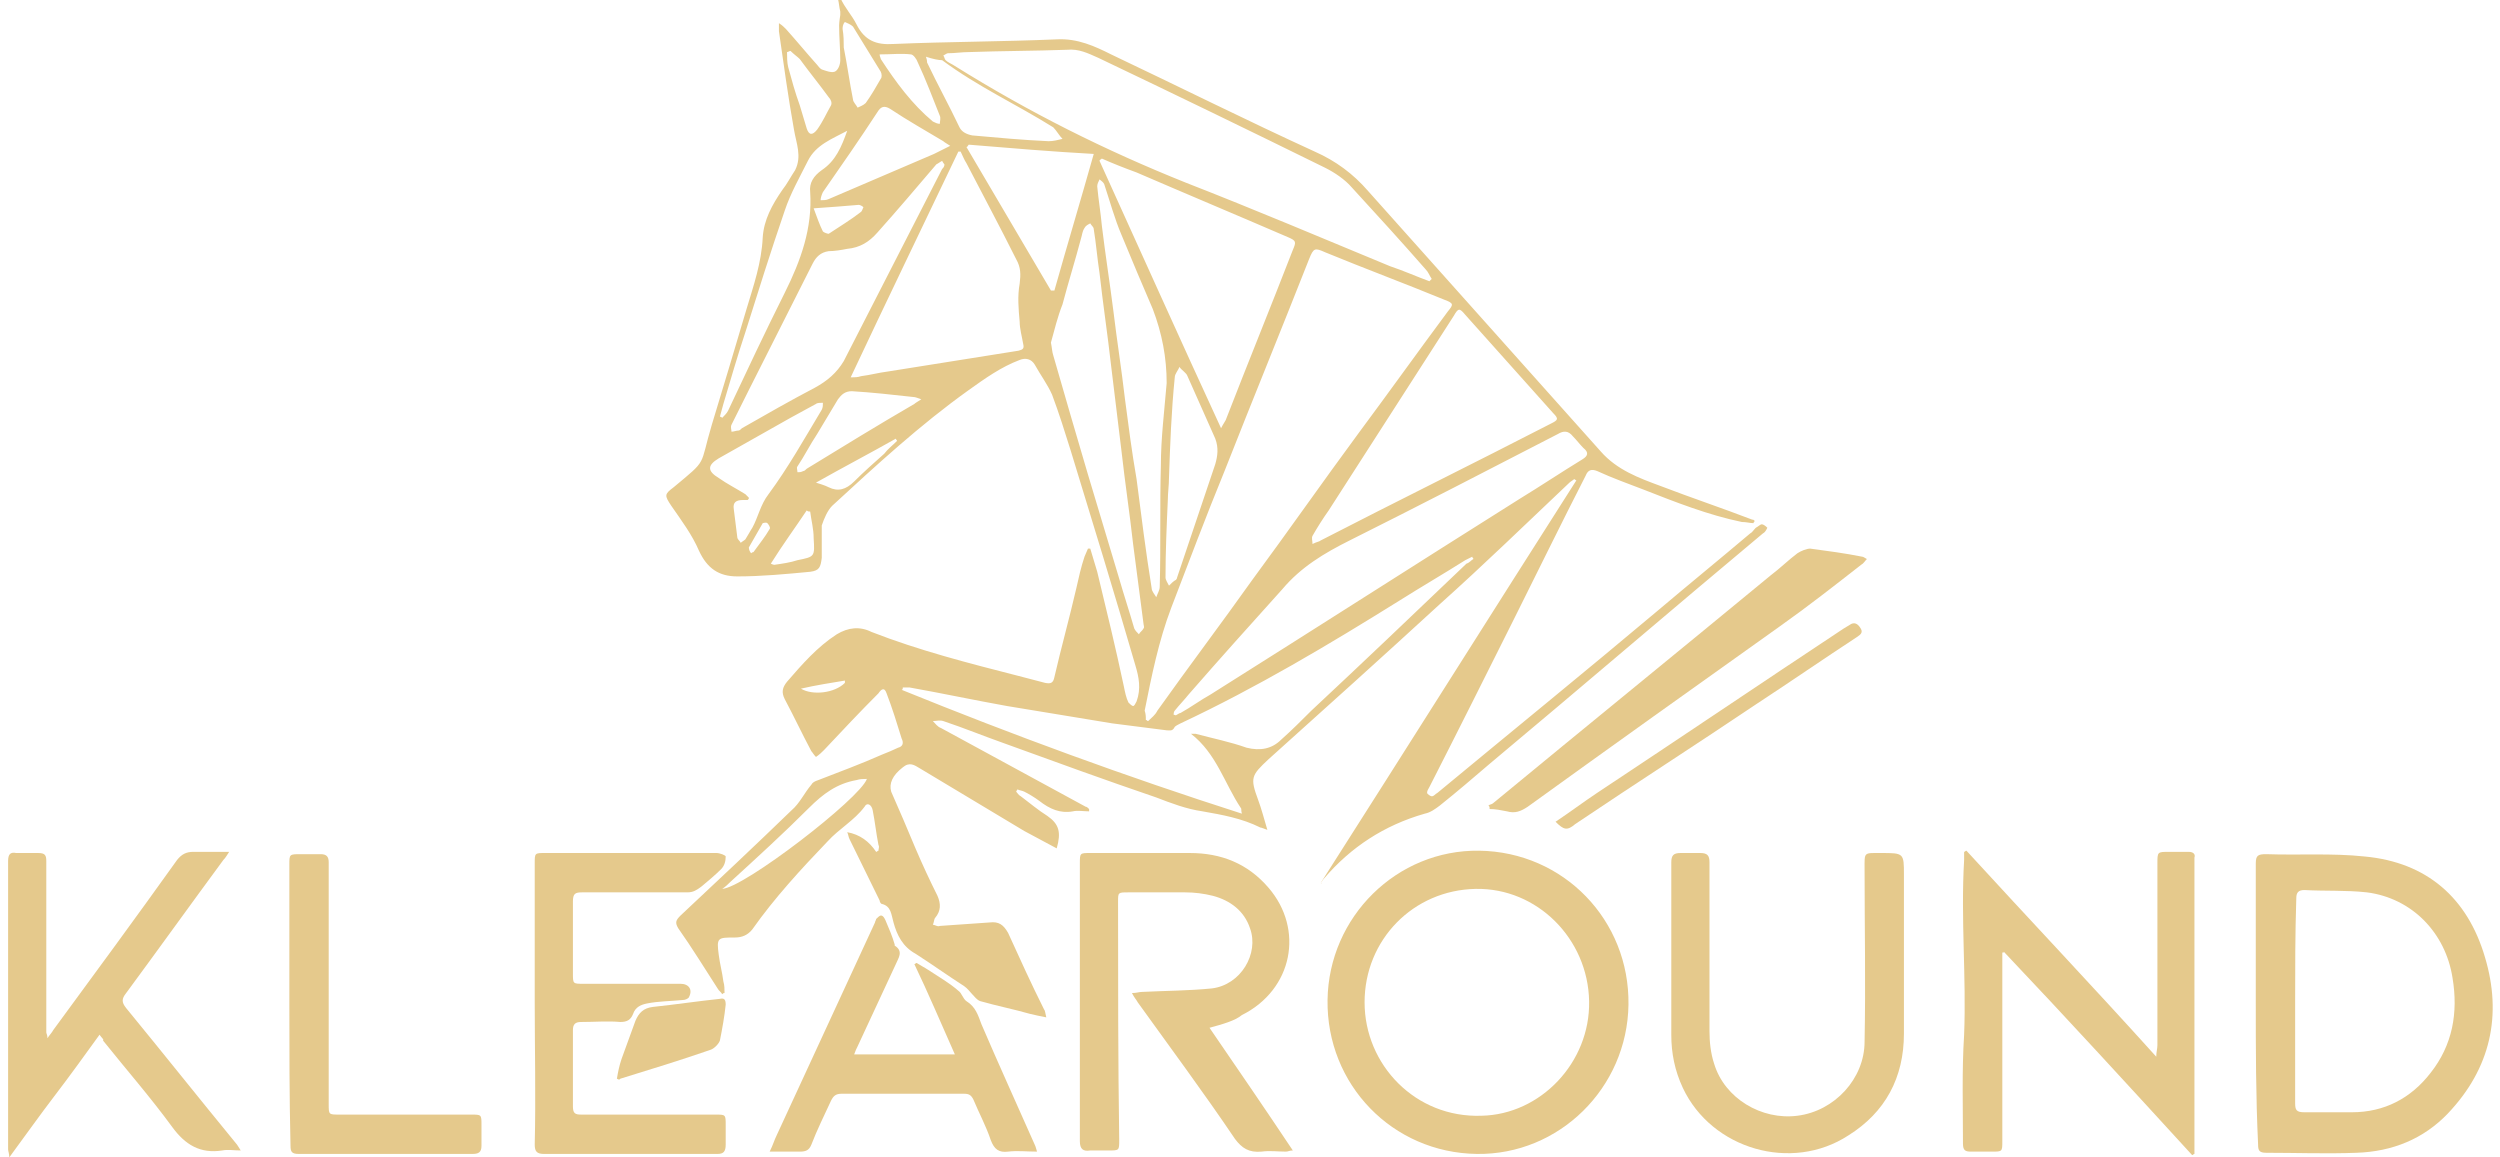 <?xml version="1.0" encoding="utf-8"?>
<!-- Generator: Adobe Illustrator 27.9.6, SVG Export Plug-In . SVG Version: 9.03 Build 54986)  -->
<svg version="1.1" id="Calque_1" xmlns="http://www.w3.org/2000/svg" xmlns:xlink="http://www.w3.org/1999/xlink" x="0px" y="0px"
	 viewBox="0 0 216 100" style="enable-background:new 0 0 216 100;" xml:space="preserve">
<style type="text/css">
	.st0{fill:#E5C98C;}
</style>
<g>
	<path class="st0" d="M114.1,76.3c7.4-11.6,14.7-23.2,22.1-34.8c-0.1,0-0.1-0.1-0.2-0.1c-0.1,0.1-0.3,0.2-0.4,0.3
		c-3.7,3.5-7.4,7.1-11.2,10.5c-4.9,4.5-9.9,9-14.8,13.4c-1.5,1.4-1.6,1.6-0.9,3.5c0.3,0.8,0.5,1.6,0.8,2.6c-0.3-0.1-0.5-0.2-0.6-0.2
		c-1.6-0.8-3.3-1.1-5-1.4c-1.4-0.2-2.7-0.7-4-1.2c-4.4-1.5-8.8-3.1-13.2-4.7c-1.7-0.6-3.4-1.3-5.2-1.9c-0.3-0.1-0.6,0-0.9,0
		c0.2,0.2,0.4,0.5,0.7,0.6c4.2,2.3,8.3,4.5,12.5,6.8c0.1,0,0.2,0.1,0.3,0.2c0,0.1,0,0.1,0,0.2c-0.5,0-1-0.1-1.4,0
		c-1.1,0.2-2-0.2-2.9-0.9c-0.4-0.3-0.9-0.6-1.3-0.8c-0.2-0.1-0.4-0.1-0.6-0.2c0,0.1-0.1,0.1-0.1,0.2c0.1,0.1,0.2,0.3,0.4,0.4
		c0.8,0.6,1.5,1.2,2.3,1.7c1,0.7,1.2,1.4,0.8,2.8c-0.9-0.5-1.9-1-2.8-1.5c-3-1.8-6-3.6-9-5.4c-0.5-0.3-0.9-0.6-1.5-0.1
		c-0.9,0.7-1.2,1.4-1,2.1c0.7,1.6,1.4,3.2,2.1,4.9c0.6,1.4,1.2,2.7,1.9,4.1c0.3,0.7,0.3,1.3-0.2,1.9c-0.1,0.1-0.1,0.4-0.2,0.6
		c0.2,0,0.4,0.2,0.6,0.1c1.4-0.1,2.8-0.2,4.3-0.3c0.8-0.1,1.2,0.2,1.6,0.9c1,2.2,2,4.4,3.1,6.6c0.1,0.1,0.1,0.3,0.2,0.7
		c-0.5-0.1-1-0.2-1.4-0.3c-1.4-0.4-2.9-0.7-4.3-1.1c-0.3-0.1-0.5-0.4-0.7-0.6s-0.4-0.5-0.7-0.7c-1.4-0.9-2.8-1.9-4.2-2.8
		c-1.1-0.6-1.6-1.6-1.9-2.7c-0.2-0.7-0.2-1.4-1-1.6c-0.1,0-0.2-0.2-0.2-0.3c-0.9-1.8-1.7-3.5-2.6-5.3c-0.1-0.2-0.1-0.4-0.2-0.6
		c1.1,0.2,1.9,0.8,2.5,1.7c0.1,0,0.1-0.1,0.2-0.1c0-0.2,0.1-0.3,0-0.5c-0.2-1-0.3-2-0.5-3c-0.1-0.5-0.5-0.7-0.7-0.3
		c-0.9,1.2-2.2,1.9-3.2,3c-2.3,2.4-4.6,4.9-6.5,7.6c-0.4,0.5-0.9,0.7-1.5,0.7c-1.5,0-1.6,0-1.4,1.5c0.1,0.8,0.3,1.5,0.4,2.3
		c0.1,0.3,0.1,0.7,0.1,1c-0.1,0-0.1,0-0.2,0.1c-0.1-0.2-0.3-0.3-0.4-0.5c-1.1-1.7-2.2-3.5-3.4-5.2c-0.3-0.5-0.2-0.7,0.2-1.1
		c3.2-3,6.4-6,9.6-9.1c0.7-0.6,1.1-1.5,1.7-2.2c0.1-0.2,0.3-0.3,0.6-0.4c1.8-0.7,3.7-1.4,5.5-2.2c0.5-0.2,1-0.4,1.4-0.6
		c0.4-0.1,0.5-0.4,0.3-0.8c-0.4-1.3-0.8-2.6-1.3-3.9c-0.2-0.6-0.5-0.3-0.7,0c-1.6,1.6-3.1,3.2-4.7,4.9c-0.2,0.2-0.4,0.4-0.7,0.6
		c-0.2-0.2-0.3-0.4-0.4-0.5c-0.8-1.5-1.5-3-2.3-4.5c-0.3-0.6-0.2-1,0.2-1.5c1.3-1.5,2.6-3,4.3-4.1c1-0.6,2-0.7,3-0.2
		c4.1,1.6,8.4,2.7,12.7,3.8c0.8,0.2,1.5,0.4,2.3,0.6c0.5,0.1,0.7,0,0.8-0.5c0.6-2.6,1.3-5.1,1.9-7.7c0.2-0.9,0.4-1.8,0.7-2.7
		c0.1-0.2,0.2-0.5,0.3-0.7c0.1,0,0.1,0,0.2,0c0.2,0.7,0.4,1.3,0.6,2c0.8,3.3,1.6,6.6,2.3,9.9c0.1,0.5,0.2,1,0.4,1.4
		c0.1,0.1,0.3,0.3,0.4,0.3s0.2-0.2,0.3-0.4c0.4-1.1,0.2-2.1-0.1-3.1c-1.8-6.2-3.7-12.4-5.6-18.6c-0.5-1.6-1-3.2-1.6-4.8
		c-0.4-0.9-1-1.7-1.5-2.6c-0.3-0.5-0.8-0.6-1.3-0.4c-1.6,0.6-3,1.6-4.4,2.6c-4.2,3-8,6.5-11.8,10c-0.4,0.4-0.7,1.1-0.9,1.7
		c0,0.9,0,1.9,0,2.8c-0.1,0.8-0.2,1.1-1,1.2c-2.1,0.2-4.2,0.4-6.3,0.4c-1.6,0-2.6-0.7-3.3-2.2c-0.6-1.4-1.5-2.6-2.4-3.9
		c-0.6-0.9-0.6-1,0.2-1.6c3-2.5,2.2-1.7,3.3-5.4c1-3.3,2-6.6,3-10c0.6-2,1.3-4,1.4-6.2c0.1-1.5,0.8-2.8,1.7-4.1
		c0.4-0.5,0.7-1.1,1.1-1.7c0.6-1.2,0.1-2.3-0.1-3.5c-0.5-2.8-0.9-5.7-1.3-8.5c0-0.2,0-0.3,0-0.7c0.3,0.2,0.4,0.3,0.6,0.5
		c0.9,1,1.8,2.1,2.7,3.1C70.7,5.7,70.8,5.9,71,6c0.3,0.1,0.8,0.3,1.1,0.2c0.3-0.1,0.5-0.6,0.5-1c0-1-0.1-2-0.1-3
		c0-0.3,0.1-0.9,0.1-0.9c0-0.1,0-0.2,0-0.3c-0.1-0.4-0.1-0.7-0.2-1.1c0.1,0,0.2-0.1,0.2-0.1c0.4,0.9,1,1.5,1.4,2.3
		c0.7,1.4,1.7,1.8,3.2,1.7c4.7-0.2,9.4-0.2,14.1-0.4C93.1,3.3,94.6,4,96,4.7c5.9,2.8,11.7,5.7,17.6,8.4c1.8,0.8,3.3,1.9,4.6,3.4
		c6.7,7.5,13.4,15,20.1,22.5c1.4,1.6,3.3,2.3,5.2,3c2.6,1,5.3,1.9,7.9,2.9c0.1,0,0.1,0,0.2,0.1c0,0.1-0.1,0.1-0.1,0.2
		c-0.3,0-0.6-0.1-1-0.1c-2.9-0.6-5.7-1.7-8.5-2.8c-1.3-0.5-2.7-1-4-1.6c-0.5-0.2-0.8-0.1-1,0.4c-2.1,4.1-4.1,8.2-6.2,12.4
		c-2.4,4.8-4.8,9.6-7.3,14.5c-0.1,0.2-0.2,0.3-0.2,0.5c0,0.1,0.3,0.3,0.4,0.3c0.2,0,0.3-0.2,0.5-0.3c6.4-5.3,12.8-10.5,19.1-15.8
		c2.6-2.2,5.3-4.4,7.9-6.6c0.2-0.1,0.3-0.3,0.5-0.5c0.2-0.1,0.4-0.3,0.5-0.3c0.2,0,0.4,0.2,0.5,0.3c-0.1,0.2-0.2,0.4-0.4,0.5
		c-7.9,6.6-15.7,13.3-23.6,19.9c-1.4,1.2-2.8,2.4-4.3,3.6c-0.4,0.3-0.8,0.6-1.3,0.7c-3.5,1-6.4,2.9-8.7,5.6
		C114.3,76,114.2,76.2,114.1,76.3C114.3,76.4,114.2,76.3,114.1,76.3z M99,62.2c0.1,0,0.1,0.1,0.2,0.1c0.3-0.3,0.6-0.5,0.8-0.9
		c2.7-3.8,5.5-7.5,8.2-11.3c3.1-4.2,6.1-8.5,9.2-12.7c2.6-3.5,5.1-7,7.7-10.5c0.5-0.6,0.5-0.7-0.3-1c-3.4-1.4-6.9-2.7-10.3-4.1
		c-0.9-0.4-1-0.4-1.4,0.6c-2.4,6.1-4.9,12.2-7.3,18.3c-1.6,3.9-3.1,7.9-4.6,11.8c-1.1,2.9-1.7,5.9-2.3,8.9C99,61.7,99,61.9,99,62.2z
		 M123.5,24.3c0.1-0.1,0.1-0.1,0.2-0.2c-0.2-0.3-0.3-0.6-0.5-0.8c-2.1-2.4-4.2-4.7-6.4-7.1c-0.6-0.7-1.5-1.3-2.3-1.7
		C108,11.3,101.4,8.1,94.9,5c-0.9-0.4-1.7-0.8-2.7-0.7c-2.8,0.1-5.7,0.1-8.5,0.2c-0.6,0-1.2,0.1-1.8,0.1c-0.1,0-0.2,0.1-0.4,0.2
		c0.1,0.1,0.1,0.3,0.2,0.4c0.2,0.2,0.5,0.3,0.8,0.5c6.4,4,13,7.3,20,10.1c5.9,2.3,11.8,4.8,17.6,7.2
		C121.3,23.4,122.4,23.9,123.5,24.3z M127.3,48.3c0-0.1-0.1-0.1-0.1-0.2c-0.2,0.1-0.4,0.2-0.6,0.3c-1.9,1.2-3.8,2.3-5.7,3.5
		c-6.1,3.8-12.3,7.5-18.9,10.6c-0.2,0.1-0.4,0.2-0.5,0.3c-0.2,0.4-0.4,0.3-0.7,0.3c-1.6-0.2-3.2-0.4-4.7-0.6c-3-0.5-6.1-1-9.1-1.5
		c-2.8-0.5-5.6-1.1-8.4-1.6c-0.2,0-0.4,0-0.6,0c0,0.1,0,0.2-0.1,0.2c9.6,3.9,19.4,7.5,29.4,10.7c-0.1-0.3,0-0.4-0.1-0.5
		c-1.4-2.1-2.1-4.7-4.3-6.4c0.2,0,0.3,0,0.4,0c1.5,0.4,3,0.7,4.4,1.2c1.2,0.3,2.2,0.1,3-0.7c0.9-0.8,1.7-1.6,2.6-2.5
		c4.5-4.2,8.9-8.4,13.4-12.7C127,48.6,127.1,48.4,127.3,48.3z M95.2,13.7c-0.1,0.1-0.2,0.1-0.2,0.2c3.5,7.7,6.9,15.3,10.5,23.1
		c0.2-0.4,0.3-0.5,0.4-0.7c1.9-4.9,3.9-9.8,5.8-14.7c0.3-0.7,0.3-0.8-0.4-1.1c-4.4-1.9-8.7-3.7-13.1-5.6
		C97.1,14.5,96.1,14.1,95.2,13.7z M113.4,47c0.4-0.2,0.6-0.2,0.7-0.3c6.6-3.4,13.3-6.7,19.9-10.1c0.6-0.3,0.7-0.4,0.2-0.9
		c-2.5-2.8-5.1-5.7-7.6-8.5c-0.5-0.6-0.6-0.6-1,0.1c-3.6,5.6-7.2,11.2-10.8,16.8c-0.5,0.7-1,1.5-1.4,2.2
		C113.3,46.5,113.4,46.7,113.4,47z M101.6,61.8c0.2-0.1,0.3-0.2,0.4-0.2c0.9-0.5,1.7-1.1,2.6-1.6c8.9-5.6,17.8-11.3,26.7-16.9
		c1.8-1.1,3.6-2.3,5.4-3.4c0.5-0.3,0.6-0.6,0.1-1c-0.3-0.3-0.6-0.7-0.9-1c-0.4-0.5-0.8-0.5-1.3-0.2c-6,3.1-12,6.2-18,9.2
		c-2.2,1.1-4.2,2.3-5.8,4.2c-2.7,3-5.4,6-8.1,9.1c-0.4,0.5-0.8,0.9-1.2,1.4c-0.1,0.1-0.1,0.3-0.1,0.4
		C101.4,61.7,101.5,61.8,101.6,61.8z M73.5,32.6c0.4,0,0.6,0,0.9-0.1c0.8-0.1,1.5-0.3,2.3-0.4c3.8-0.6,7.5-1.2,11.3-1.8
		c0.4-0.1,0.5-0.2,0.4-0.6c-0.1-0.6-0.3-1.3-0.3-1.9c-0.1-1.1-0.2-2.2,0-3.3c0.1-0.8,0.1-1.4-0.3-2.1c-1.4-2.8-2.9-5.6-4.3-8.3
		c-0.2-0.3-0.3-0.6-0.5-1c-0.1,0-0.1,0-0.2,0C79.7,19.6,76.6,26,73.5,32.6z M81.6,14.2c-0.1-0.1-0.2-0.3-0.2-0.3
		c-0.2,0.1-0.3,0.2-0.5,0.3c-1.7,2-3.4,4-5.1,5.9c-0.7,0.8-1.5,1.3-2.6,1.4c-0.5,0.1-1.1,0.2-1.6,0.2c-0.7,0.1-1.1,0.5-1.4,1.1
		c-1.8,3.6-3.7,7.3-5.5,10.9c-0.5,1-1,2-1.5,3c-0.1,0.2,0,0.4,0,0.6c0.2,0,0.4-0.1,0.6-0.1c0.1,0,0.2-0.1,0.3-0.2
		c2.1-1.2,4.2-2.4,6.3-3.5c1.1-0.6,1.9-1.3,2.5-2.3c2.8-5.5,5.7-11.1,8.5-16.6C81.5,14.5,81.6,14.4,81.6,14.2z M90.8,29.6
		c0.1,0.5,0.1,0.8,0.2,1.1c1,3.5,2,6.9,3,10.3c0.9,3,1.8,6,2.7,9c0.4,1.4,0.9,2.9,1.3,4.3c0.1,0.2,0.2,0.3,0.4,0.5
		c0.1-0.2,0.3-0.3,0.4-0.5c0.1-0.1,0-0.3,0-0.4c-0.3-2.3-0.6-4.6-0.9-6.9c-0.3-2.7-0.7-5.3-1-8c-0.3-2.5-0.6-5-0.9-7.4
		c-0.3-2.7-0.7-5.3-1-8c-0.2-1.3-0.3-2.6-0.5-3.8c0-0.2-0.2-0.3-0.3-0.5c-0.2,0.1-0.4,0.2-0.5,0.4c-0.2,0.3-0.2,0.6-0.3,0.9
		c-0.5,1.9-1.1,3.8-1.6,5.7C91.4,27.3,91.1,28.5,90.8,29.6z M100.8,33.1c0-2.2-0.4-4.3-1.2-6.4c-0.9-2.1-1.8-4.2-2.7-6.4
		c-0.6-1.4-1-2.9-1.5-4.4c-0.1-0.2-0.3-0.3-0.4-0.4c-0.1,0.2-0.2,0.4-0.2,0.6c0.1,1.1,0.3,2.3,0.4,3.4c0.3,2.5,0.7,5,1,7.4
		c0.3,2.5,0.7,5,1,7.6c0.3,2.3,0.6,4.6,1,6.9c0.4,3.1,0.8,6.3,1.3,9.4c0,0.3,0.3,0.6,0.4,0.8c0.1-0.3,0.3-0.6,0.3-0.9
		c0.1-3.5,0-7,0.1-10.5C100.3,37.9,100.6,35.5,100.8,33.1z M83.7,12.5c-0.1,0.1-0.1,0.2-0.2,0.2c2.4,4.1,4.9,8.3,7.3,12.4
		c0.1,0,0.2,0,0.3,0c1.1-3.9,2.3-7.9,3.4-11.8C90.9,13.1,87.3,12.8,83.7,12.5z M73.2,11.3c-1.3,0.7-2.7,1.2-3.4,2.6
		c-0.7,1.4-1.5,2.8-2,4.3c-1.2,3.5-2.3,7-3.4,10.5c-0.7,2.1-1.3,4.2-1.9,6.2c-0.1,0.4-0.2,0.7-0.3,1.1c0.1,0,0.2,0.1,0.2,0.1
		c0.2-0.2,0.4-0.4,0.5-0.6c1.6-3.4,3.2-6.8,4.9-10.2c1.4-2.8,2.4-5.6,2.2-8.7c-0.1-0.8,0.3-1.4,1-1.9C72.2,13.9,72.7,12.7,73.2,11.3
		z M101,41.3L101,41.3c0,0.6-0.1,1.3-0.1,1.9c-0.1,2.2-0.2,4.5-0.2,6.7c0,0.2,0.2,0.5,0.3,0.7c0.2-0.2,0.4-0.4,0.6-0.5
		c0.1-0.1,0.1-0.2,0.1-0.2c1.1-3.3,2.2-6.5,3.3-9.8c0.2-0.7,0.3-1.4,0-2.2c-0.8-1.8-1.6-3.6-2.4-5.4c-0.1-0.3-0.5-0.5-0.7-0.8
		c-0.1,0.3-0.4,0.6-0.4,0.9C101.2,35.6,101.1,38.4,101,41.3z M64.7,43c0,0.1,0,0.1-0.1,0.2c-0.1,0-0.3,0-0.4,0
		c-0.6,0-0.9,0.2-0.8,0.8c0.1,0.8,0.2,1.6,0.3,2.4c0,0.2,0.2,0.3,0.3,0.5c0.1-0.1,0.3-0.2,0.4-0.3c0.2-0.3,0.4-0.7,0.6-1
		c0.5-0.9,0.7-2,1.4-2.9c1.7-2.3,3.1-4.8,4.6-7.3c0.1-0.2,0.1-0.4,0.1-0.6c-0.2,0-0.5,0-0.6,0.1c-0.7,0.4-1.5,0.8-2.2,1.2
		c-2.1,1.2-4.1,2.3-6.2,3.5c-1,0.6-1,1.1,0,1.7c0.7,0.5,1.5,0.9,2.3,1.4C64.4,42.7,64.5,42.8,64.7,43z M82.1,12.6
		c-0.3-0.2-0.5-0.3-0.6-0.4c-1.5-0.9-3.1-1.8-4.6-2.8c-0.5-0.3-0.8-0.2-1.1,0.3c-1.5,2.3-3.1,4.6-4.7,6.9c-0.1,0.2-0.2,0.5-0.2,0.7
		c0.2,0,0.5,0,0.7-0.1c3-1.3,6.1-2.6,9.1-3.9C81.1,13.1,81.5,12.9,82.1,12.6z M80,4.9c0.1,0.3,0.1,0.4,0.1,0.5
		C81,7.3,82,9.1,82.9,11c0.2,0.4,0.6,0.6,1.1,0.7c2.2,0.2,4.4,0.4,6.6,0.5c0.4,0,0.8-0.1,1.2-0.2c-0.3-0.3-0.5-0.7-0.8-1
		c-3.2-2-6.5-3.5-9.6-5.8C81.1,5.2,80.6,5.1,80,4.9z M79.6,34.5c-0.3-0.1-0.5-0.2-0.7-0.2c-1.8-0.2-3.6-0.4-5.3-0.5
		c-0.6,0-0.9,0.3-1.2,0.7c-0.6,1-1.2,2-1.8,3c-0.6,0.9-1.1,1.9-1.7,2.8c-0.1,0.1,0,0.3,0,0.5c0.2,0,0.3,0,0.5-0.1
		c0.1,0,0.2-0.1,0.3-0.2c3.1-1.9,6.2-3.8,9.3-5.6C79.1,34.8,79.3,34.7,79.6,34.5z M74.9,67.3c-0.3,0-0.6,0-0.9,0.1
		c-1.7,0.3-2.9,1.2-4.1,2.4c-2.2,2.2-4.5,4.3-6.8,6.4c-0.2,0.2-0.4,0.4-0.7,0.6C64.3,76.7,74.3,69,74.9,67.3z M72.8,2.5
		c0.1,0.6,0.1,1.1,0.1,1.6c0.3,1.5,0.5,3,0.8,4.5c0,0.2,0.3,0.5,0.4,0.7c0.2-0.1,0.5-0.2,0.7-0.4c0.5-0.7,0.9-1.4,1.3-2.1
		c0.1-0.1,0.1-0.4,0-0.6c-0.8-1.3-1.6-2.6-2.4-3.9C73.5,2.1,73.2,2,73,1.9C72.8,2.1,72.8,2.4,72.8,2.5z M68.3,4.4
		c-0.1,0-0.2,0.1-0.3,0.1c0,0.4,0,0.9,0.1,1.3c0.3,1.1,0.6,2.2,1,3.3c0.2,0.7,0.4,1.3,0.6,2c0.2,0.6,0.5,0.6,0.9,0.1
		c0.5-0.7,0.8-1.4,1.2-2.1c0.1-0.2,0-0.5-0.2-0.7c-0.8-1.1-1.7-2.2-2.5-3.3C68.9,4.9,68.6,4.7,68.3,4.4z M76,4.7
		c0,0.2,0.1,0.3,0.1,0.4c1.3,2,2.7,3.9,4.5,5.4c0.2,0.1,0.4,0.2,0.6,0.2c0-0.2,0.1-0.5,0-0.7c-0.6-1.5-1.2-3.1-1.9-4.6
		c-0.1-0.3-0.4-0.7-0.6-0.7C77.9,4.6,77,4.7,76,4.7z M70,44.2c-0.1,0-0.2,0-0.3-0.1c-1,1.5-2.1,3-3.1,4.6c0.2,0.1,0.3,0.1,0.3,0.1
		c0.7-0.1,1.4-0.2,2-0.4c1.5-0.3,1.5-0.3,1.4-1.9C70.3,45.7,70.1,45,70,44.2z M77.5,38.1c0-0.1-0.1-0.1-0.1-0.2
		c-2.3,1.3-4.6,2.5-6.9,3.8c0.3,0.1,0.7,0.2,1.1,0.4c0.8,0.4,1.5,0.2,2.2-0.5c0.8-0.8,1.7-1.6,2.6-2.4
		C76.7,38.8,77.1,38.5,77.5,38.1z M70.3,18c0.3,0.8,0.5,1.4,0.8,2c0.1,0.1,0.4,0.2,0.5,0.2c0.9-0.6,1.9-1.2,2.8-1.9
		c0.1-0.1,0.1-0.2,0.2-0.4c-0.1-0.1-0.3-0.2-0.4-0.2C73,17.8,71.8,17.9,70.3,18z M73,59c0-0.1,0-0.1,0-0.2c-1.2,0.2-2.5,0.4-3.8,0.7
		C70.2,60.1,72.1,59.9,73,59z M64.9,47.8c0.1-0.1,0.2-0.1,0.2-0.1c0.5-0.7,1-1.3,1.4-2c0.1-0.1-0.1-0.4-0.2-0.5s-0.4,0-0.4,0
		c-0.4,0.7-0.8,1.4-1.2,2.1C64.7,47.5,64.8,47.7,64.9,47.8z"/>
	<path class="st0" d="M127.6,99.7c-7.3-0.1-13-6-12.9-13.3c0.1-7.2,6-13,13.1-12.9c7.3,0.1,13,6,12.9,13.3
		C140.6,94,134.7,99.8,127.6,99.7z M117.9,86.6c0,5.4,4.4,10,10.1,9.8c5.1-0.1,9.4-4.6,9.3-9.9c-0.1-5.4-4.5-9.8-9.8-9.7
		C122.1,76.9,117.9,81.2,117.9,86.6z"/>
	<path class="st0" d="M104.5,88.8c2.4,3.5,4.8,7,7.2,10.6c-0.3,0-0.4,0.1-0.6,0.1c-0.7,0-1.4-0.1-2.1,0c-1.1,0.1-1.7-0.3-2.3-1.1
		c-2.7-4-5.6-7.9-8.4-11.8c-0.1-0.2-0.3-0.4-0.5-0.8c0.4,0,0.6-0.1,0.9-0.1c2-0.1,4-0.1,6-0.3c2.5-0.3,4.1-3,3.3-5.2
		c-0.5-1.5-1.7-2.4-3.2-2.8c-0.8-0.2-1.6-0.3-2.4-0.3c-1.6,0-3.2,0-4.9,0c-0.9,0-0.9,0-0.9,0.8c0,6.9,0,13.8,0.1,20.6
		c0,0.9,0,0.9-0.9,0.9c-0.5,0-1.1,0-1.6,0c-0.6,0.1-0.9-0.1-0.9-0.8c0-1.7,0-3.4,0-5c0-6.3,0-12.7,0-19c0-0.9,0-0.9,0.9-0.9
		c2.9,0,5.7,0,8.6,0c2.7,0,5,0.9,6.8,3c3.1,3.6,2.1,8.8-2.3,11C106.7,88.2,105.6,88.5,104.5,88.8z"/>
	<path class="st0" d="M194.9,86.6c0-4,0-8,0-12c0-0.7,0.2-0.8,0.9-0.8c2.8,0.1,5.7-0.1,8.5,0.2c5.4,0.5,8.9,3.6,10.4,8.7
		c1.5,5,0.5,9.6-3.2,13.5c-2.1,2.2-4.8,3.3-7.9,3.4c-2.6,0.1-5.2,0-7.8,0c-0.6,0-0.7-0.2-0.7-0.7C194.9,94.7,194.9,90.6,194.9,86.6
		L194.9,86.6z M198.3,86.6L198.3,86.6c0,2.9,0,5.8,0,8.7c0,0.6,0.1,0.8,0.8,0.8c1.4,0,2.7,0,4.1,0c2.8,0,5.1-1.2,6.8-3.4
		c1.9-2.4,2.4-5.2,1.9-8.2c-0.6-3.9-3.5-6.9-7.4-7.4c-1.8-0.2-3.6-0.1-5.4-0.2c-0.5,0-0.7,0.2-0.7,0.7
		C198.3,80.7,198.3,83.7,198.3,86.6z"/>
	<path class="st0" d="M173,82.3c0,0.2,0,0.5,0,0.7c0,5.2,0,10.4,0,15.6c0,0.9,0,0.9-0.9,0.9c-0.6,0-1.2,0-1.8,0
		c-0.5,0-0.7-0.1-0.7-0.7c0-3.1-0.1-6.3,0.1-9.4c0.2-5-0.3-10,0-15.1c0-0.2,0-0.5,0-0.7c0.1,0,0.1-0.1,0.2-0.1
		c5.4,5.9,10.9,11.7,16.4,17.8c0-0.4,0.1-0.7,0.1-1c0-5.2,0-10.4,0-15.7c0-1,0-1,1-1c0.6,0,1.2,0,1.7,0c0.4,0,0.6,0.2,0.5,0.5
		c0,0.2,0,0.3,0,0.5c0,8.1,0,16.2,0,24.3c0,0.3,0,0.5,0,0.8c-0.1,0-0.1,0.1-0.2,0.1c-5.4-5.9-10.8-11.8-16.3-17.6
		C173.2,82.3,173.1,82.3,173,82.3z"/>
	<path class="st0" d="M8.6,89.4C7.3,91.2,6,93,4.7,94.7s-2.5,3.4-3.9,5.3c0-0.4-0.1-0.5-0.1-0.7c0-8.3,0-16.6,0-24.9
		c0-0.6,0.2-0.8,0.7-0.7c0.6,0,1.3,0,1.9,0S4,73.9,4,74.4c0,4.3,0,8.5,0,12.8c0,0.7,0,1.3,0,2c0,0.1,0.1,0.2,0.1,0.5
		c0.2-0.3,0.4-0.5,0.5-0.7c3.6-4.9,7.2-9.8,10.7-14.7c0.4-0.5,0.8-0.7,1.4-0.7c1,0,2,0,3.1,0c-0.2,0.3-0.3,0.5-0.5,0.7
		c-2.8,3.8-5.6,7.7-8.4,11.5c-0.4,0.5-0.4,0.8,0,1.3c3.2,3.9,6.3,7.8,9.5,11.7c0.1,0.1,0.2,0.3,0.4,0.6c-0.6,0-1.1-0.1-1.6,0
		c-1.9,0.3-3.2-0.5-4.3-2c-1.9-2.6-4-5-6-7.5C9,89.8,8.8,89.7,8.6,89.4z"/>
	<path class="st0" d="M46.2,86.6c0-4,0-8,0-12c0-0.9,0-0.9,0.9-0.9c4.9,0,9.9,0,14.8,0c0.3,0,0.8,0.2,0.8,0.3c0,0.4-0.1,0.8-0.4,1.1
		c-0.5,0.5-1.1,1-1.7,1.5c-0.4,0.3-0.7,0.5-1.2,0.5c-3,0-6.1,0-9.1,0c-0.6,0-0.8,0.1-0.8,0.8c0,2.1,0,4.1,0,6.2c0,0.9,0,0.9,0.9,0.9
		c2.8,0,5.6,0,8.4,0c0.7,0,1.1,0.5,0.7,1.2c-0.1,0.1-0.3,0.2-0.5,0.2c-1,0.1-2.1,0.1-3.1,0.3c-0.5,0.1-1,0.3-1.2,0.9
		c-0.2,0.5-0.5,0.7-1.1,0.7c-1.1-0.1-2.2,0-3.4,0c-0.5,0-0.7,0.2-0.7,0.7c0,2.2,0,4.4,0,6.6c0,0.6,0.2,0.7,0.7,0.7
		c3.9,0,7.7,0,11.6,0c0.9,0,0.9,0,0.9,0.9c0,0.6,0,1.1,0,1.7s-0.2,0.8-0.7,0.8c-1.7,0-3.5,0-5.2,0c-3.3,0-6.6,0-9.8,0
		c-0.6,0-0.8-0.2-0.8-0.8C46.3,94.7,46.2,90.6,46.2,86.6z"/>
	<path class="st0" d="M144.4,82.3c0-2.6,0-5.2,0-7.8c0-0.6,0.2-0.8,0.8-0.8s1.2,0,1.7,0c0.6,0,0.8,0.2,0.8,0.8c0,4.9,0,9.7,0,14.6
		c0,0.9,0.1,1.9,0.4,2.8c0.9,3,4.1,4.9,7.2,4.5c3.2-0.4,5.8-3.2,5.8-6.4c0.1-5,0-9.9,0-14.9c0-1.5-0.1-1.4,1.4-1.4c2,0,2,0,2,1.9
		c0,4.6,0,9.1,0,13.7c0,3.8-1.6,6.8-4.8,8.8c-4.9,3.2-11.8,1.2-14.3-4.1c-0.7-1.5-1-3-1-4.6C144.4,87.1,144.4,84.7,144.4,82.3
		L144.4,82.3z"/>
	<path class="st0" d="M66.5,99.5c0.3-0.6,0.4-1,0.6-1.4c2.8-6.1,5.7-12.3,8.5-18.4c0-0.1,0.1-0.2,0.1-0.3c0.1-0.1,0.3-0.3,0.4-0.3
		c0.2,0,0.3,0.2,0.4,0.4c0.3,0.7,0.6,1.4,0.8,2.1v0.1c0.8,0.5,0.3,1.1,0.1,1.6c-1.1,2.4-2.2,4.7-3.3,7.1c-0.1,0.2-0.2,0.4-0.3,0.7
		c2.9,0,5.7,0,8.7,0c-1.2-2.7-2.3-5.3-3.5-7.8c0.1,0,0.1-0.1,0.2-0.1c0.3,0.2,0.7,0.4,1,0.6c0.9,0.6,1.8,1.1,2.6,1.8
		c0.3,0.2,0.4,0.7,0.7,0.9c0.8,0.5,1,1.2,1.3,2c1.5,3.5,3.1,7,4.6,10.4c0.1,0.2,0.1,0.3,0.2,0.6c-0.9,0-1.7-0.1-2.5,0
		s-1.2-0.2-1.5-1c-0.4-1.2-1-2.3-1.5-3.5c-0.2-0.4-0.4-0.5-0.8-0.5c-3.5,0-7,0-10.6,0c-0.5,0-0.7,0.2-0.9,0.6
		c-0.6,1.3-1.2,2.5-1.7,3.8c-0.2,0.5-0.5,0.6-1,0.6C68.5,99.5,67.6,99.5,66.5,99.5z"/>
	<path class="st0" d="M25,86.6c0-4,0-7.9,0-11.9c0-0.9,0-0.9,1-0.9c0.6,0,1.2,0,1.7,0s0.7,0.2,0.7,0.7c0,2,0,4.1,0,6.1
		c0,4.9,0,9.8,0,14.8c0,0.9,0,0.9,0.9,0.9c3.8,0,7.6,0,11.4,0c0.9,0,0.9,0,0.9,0.9c0,0.6,0,1.2,0,1.8c0,0.6-0.3,0.7-0.8,0.7
		c-3.7,0-7.4,0-11.1,0c-1.3,0-2.6,0-3.9,0c-0.6,0-0.7-0.2-0.7-0.7C25,94.7,25,90.6,25,86.6z"/>
	<path class="st0" d="M128.6,69.6c0.1-0.1,0.3-0.1,0.4-0.2c8-6.6,16-13.1,24-19.7c0.8-0.6,1.5-1.3,2.3-1.9c0.3-0.2,0.8-0.4,1.1-0.4
		c1.5,0.2,3,0.4,4.5,0.7c0.1,0,0.2,0.1,0.4,0.2c-0.2,0.2-0.3,0.4-0.5,0.5c-2.3,1.8-4.6,3.6-7,5.3c-7.3,5.2-14.6,10.4-21.8,15.6
		c-0.6,0.4-1.1,0.6-1.8,0.4c-0.5-0.1-1-0.2-1.5-0.2C128.7,69.7,128.7,69.7,128.6,69.6z"/>
	<path class="st0" d="M134.4,71c1.2-0.8,2.4-1.7,3.6-2.5c7.1-4.7,14.2-9.5,21.3-14.2c0.2-0.1,0.3-0.2,0.5-0.3
		c0.4-0.3,0.7-0.1,0.9,0.2c0.3,0.4,0.1,0.6-0.2,0.8c-2.9,1.9-5.8,3.9-8.7,5.8c-5.2,3.5-10.5,6.9-15.7,10.4
		C135.4,71.8,135.1,71.7,134.4,71z"/>
	<path class="st0" d="M53.3,93.2c0.1-0.6,0.2-1.1,0.4-1.7c0.4-1.1,0.8-2.2,1.2-3.3c0.3-0.7,0.7-1.1,1.5-1.2c1.9-0.2,3.9-0.5,5.8-0.7
		c0.4-0.1,0.5,0.1,0.5,0.5c-0.1,1-0.3,2.1-0.5,3.1c-0.1,0.3-0.5,0.7-0.8,0.8c-2.6,0.9-5.2,1.7-7.8,2.5
		C53.5,93.3,53.5,93.3,53.3,93.2z"/>
</g>
</svg>

